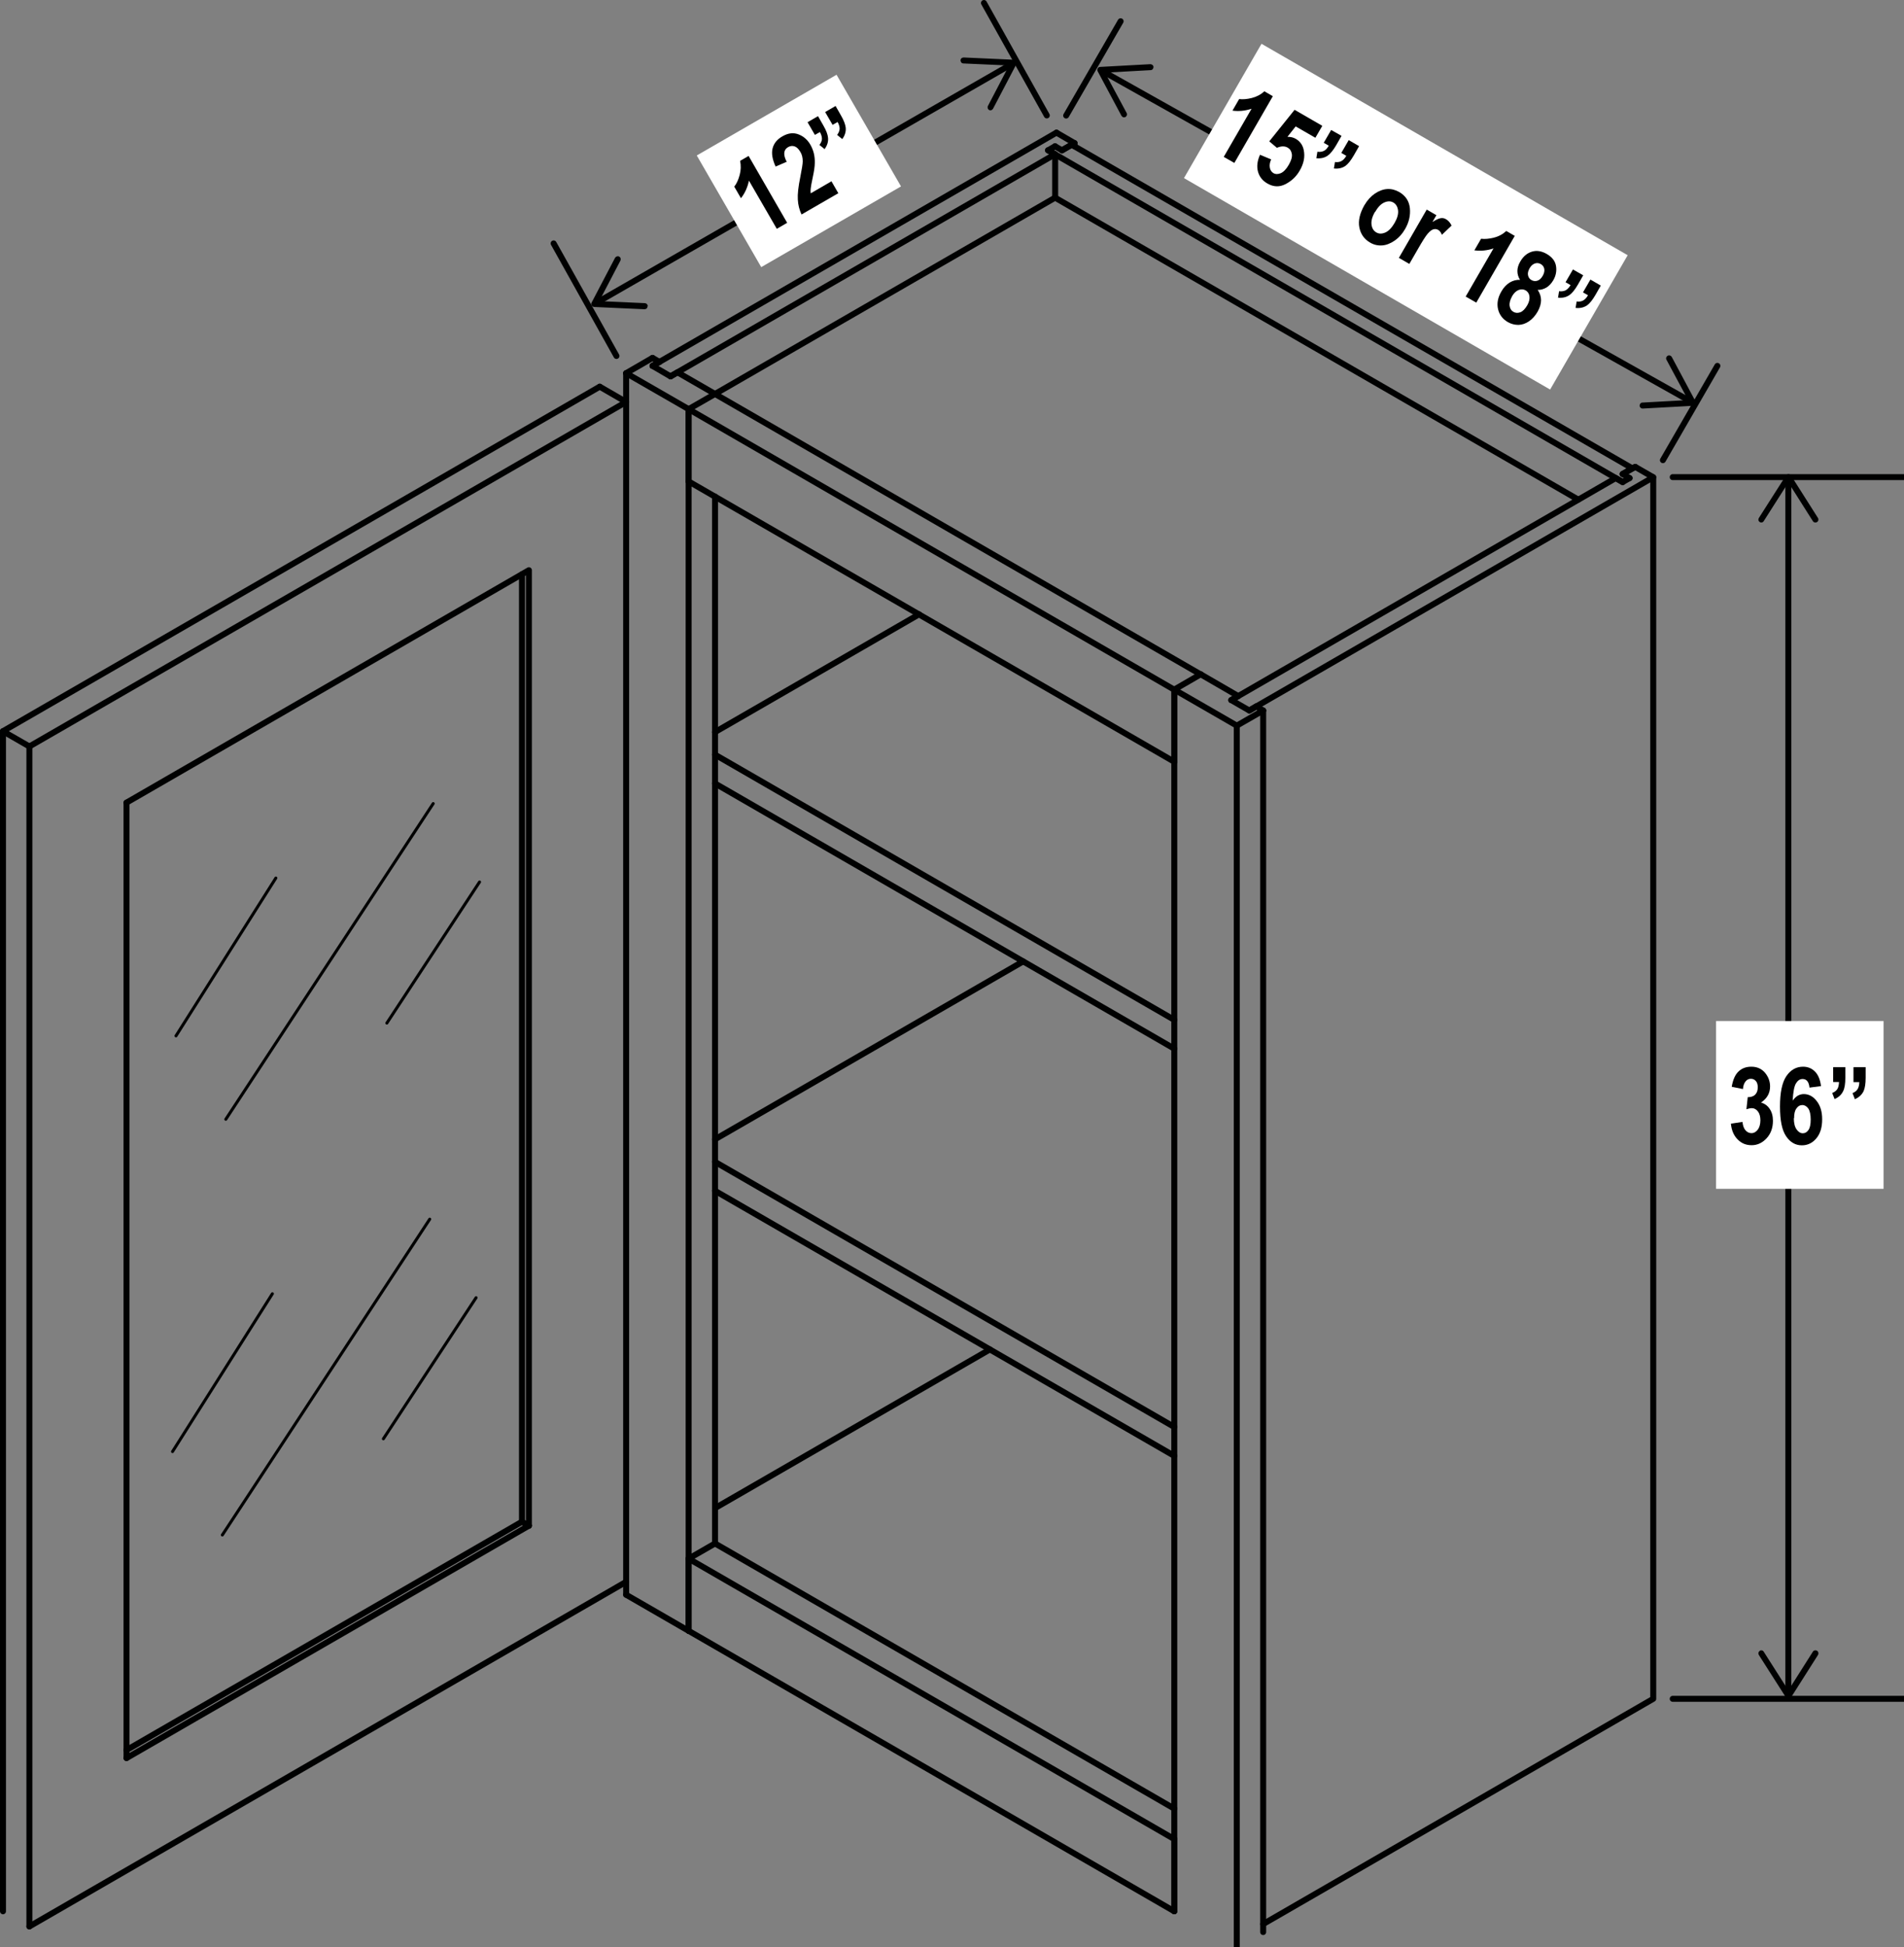 <?xml version="1.0" encoding="UTF-8"?><svg id="Layer_2" xmlns="http://www.w3.org/2000/svg" viewBox="0 0 159.37 162.97"><rect x="0" y="0" width="159.37" height="162.97" fill="#808080" stroke="none"/><defs><style>.cls-1{fill:#000101;}.cls-2{fill:#fff;}.cls-3{stroke-width:.25px;}.cls-3,.cls-4{stroke-linecap:round;}.cls-3,.cls-4,.cls-5{fill:none;stroke:#000101;}.cls-3,.cls-5{stroke-miterlimit:10;}.cls-4{stroke-linejoin:round;}.cls-4,.cls-5{stroke-width:.5px;}</style></defs><line class="cls-4" x1="98.29" y1="159.95" x2="98.29" y2="153.91"/><g><line class="cls-5" x1="50.06" y1="25.26" x2="84.57" y2="5.43"/><path class="cls-1" d="M54.22,25.63c0-.14-.1-.25-.24-.26l-3.82-.17,1.77-3.39c.06-.12,.02-.27-.11-.34-.12-.06-.27-.01-.34,.11l-1.96,3.74c-.04,.08-.04,.17,0,.24,.04,.07,.12,.12,.21,.13l4.21,.19s.1-.01,.14-.03c.07-.04,.12-.12,.12-.21"/><path class="cls-1" d="M82.8,9.21c-.12-.06-.17-.21-.11-.34l1.77-3.39-3.82-.17c-.14,0-.24-.12-.24-.26,0-.14,.12-.24,.26-.24l4.21,.19c.09,0,.16,.05,.21,.12,.04,.07,.04,.16,0,.24l-1.96,3.74s-.06,.08-.1,.1c-.07,.04-.16,.05-.24,0"/><line class="cls-5" x1="149.69" y1="40.27" x2="149.69" y2="141.57"/><path class="cls-1" d="M147.29,43.69c.12,.07,.27,.04,.34-.08l2.06-3.23,2.05,3.23c.07,.12,.23,.15,.35,.08,.12-.07,.15-.23,.08-.34l-2.26-3.56c-.05-.07-.13-.11-.21-.11s-.17,.04-.21,.11l-2.27,3.56s-.04,.09-.04,.13c0,.08,.04,.16,.12,.21"/><path class="cls-1" d="M147.29,138.15c.12-.07,.27-.04,.34,.08l2.06,3.23,2.05-3.23c.07-.12,.23-.15,.35-.08,.12,.07,.15,.23,.08,.35l-2.26,3.56c-.05,.07-.13,.11-.21,.11s-.17-.04-.21-.11l-2.27-3.56s-.04-.09-.04-.13c0-.08,.04-.16,.12-.21"/><line class="cls-5" x1="92.4" y1="6.02" x2="141.4" y2="33.53"/><path class="cls-1" d="M94.2,9.79c.12-.06,.17-.22,.1-.34l-1.81-3.37,3.82-.21c.14,0,.24-.13,.24-.26,0-.14-.13-.24-.26-.24l-4.21,.23c-.09,0-.16,.05-.2,.13-.04,.08-.04,.17,0,.24l1.99,3.72s.06,.08,.1,.1c.07,.04,.16,.04,.24,0"/><path class="cls-1" d="M137.24,33.95c0-.14,.1-.26,.24-.26l3.82-.21-1.81-3.37c-.07-.12-.02-.27,.1-.34,.12-.07,.27-.02,.34,.1l1.99,3.72c.04,.08,.04,.17,0,.24-.04,.08-.12,.12-.2,.13l-4.21,.23s-.1,0-.14-.03c-.07-.04-.12-.11-.13-.2"/><line class="cls-4" x1="87.62" y1="9.66" x2="82.36" y2=".25"/><line class="cls-4" x1="51.6" y1="29.79" x2="46.34" y2="20.37"/><line class="cls-4" x1="89.24" y1="9.67" x2="93.8" y2="1.78"/><line class="cls-4" x1="139.19" y1="38.51" x2="143.75" y2="30.62"/><line class="cls-4" x1="140.01" y1="39.93" x2="159.37" y2="39.93"/><line class="cls-4" x1="140.01" y1="142.17" x2="159.37" y2="142.17"/><line class="cls-4" x1="100.5" y1="56.44" x2="59.85" y2="32.97"/><line class="cls-4" x1="98.29" y1="57.72" x2="57.64" y2="34.24"/><line class="cls-4" x1="57.64" y1="34.24" x2="57.64" y2="40.29"/><line class="cls-4" x1="57.64" y1="40.29" x2="98.29" y2="63.75"/><line class="cls-4" x1="98.29" y1="63.75" x2="98.29" y2="57.72"/><line class="cls-4" x1="57.64" y1="130.44" x2="57.64" y2="136.48"/><line class="cls-4" x1="57.64" y1="136.48" x2="98.29" y2="159.95"/><line class="cls-4" x1="98.29" y1="153.91" x2="57.64" y2="130.44"/><line class="cls-4" x1="98.29" y1="151.36" x2="59.85" y2="129.17"/><line class="cls-4" x1="59.85" y1="129.17" x2="57.64" y2="130.44"/><line class="cls-4" x1="54.62" y1="29.95" x2="52.41" y2="31.23"/><line class="cls-4" x1="59.85" y1="32.97" x2="56.71" y2="31.16"/><line class="cls-4" x1="56.71" y1="31.16" x2="56.13" y2="31.5"/><line class="cls-4" x1="54.62" y1="30.62" x2="55.2" y2="30.29"/><line class="cls-4" x1="55.2" y1="30.29" x2="54.62" y2="29.95"/><line class="cls-4" x1="52.41" y1="133.46" x2="57.64" y2="136.48"/><line class="cls-4" x1="52.41" y1="31.23" x2="57.64" y2="34.24"/><line class="cls-4" x1="52.41" y1="132.39" x2="52.41" y2="133.46"/><line class="cls-4" x1="52.41" y1="31.23" x2="52.41" y2="33.64"/><line class="cls-4" x1="57.64" y1="34.24" x2="59.85" y2="32.97"/><line class="cls-4" x1="57.64" y1="34.24" x2="57.64" y2="136.48"/><line class="cls-4" x1="59.85" y1="41.55" x2="59.85" y2="129.17"/><line class="cls-4" x1="105.73" y1="59.46" x2="105.73" y2="161.69"/><line class="cls-4" x1="103.52" y1="60.73" x2="103.52" y2="162.97"/><line class="cls-4" x1="98.29" y1="57.72" x2="98.29" y2="159.95"/><line class="cls-4" x1="103.52" y1="60.73" x2="105.73" y2="59.46"/><line class="cls-4" x1="105.73" y1="59.46" x2="105.15" y2="59.12"/><line class="cls-4" x1="105.15" y1="59.12" x2="104.57" y2="59.46"/><line class="cls-4" x1="103.05" y1="58.59" x2="103.64" y2="58.25"/><line class="cls-4" x1="103.64" y1="58.25" x2="100.5" y2="56.43"/><line class="cls-4" x1="100.5" y1="56.43" x2="98.29" y2="57.71"/><line class="cls-4" x1="98.29" y1="57.71" x2="103.53" y2="60.73"/><line class="cls-4" x1="89.94" y1="11.98" x2="89.94" y2="12.24"/><line class="cls-4" x1="82.86" y1="112.93" x2="59.85" y2="126.21"/><line class="cls-4" x1="88.32" y1="12.91" x2="87.73" y2="12.58"/><line class="cls-4" x1="88.89" y1="12.58" x2="89.94" y2="11.98"/><line class="cls-4" x1="89.94" y1="11.98" x2="88.43" y2="11.1"/><line class="cls-4" x1="88.43" y1="11.1" x2="54.62" y2="30.62"/><line class="cls-4" x1="54.62" y1="30.62" x2="56.13" y2="31.5"/><line class="cls-4" x1="88.32" y1="16.54" x2="59.85" y2="32.97"/><line class="cls-4" x1="88.32" y1="12.91" x2="88.32" y2="16.54"/><line class="cls-4" x1="56.13" y1="31.49" x2="88.31" y2="12.91"/><polyline class="cls-4" points="138.38 39.94 138.38 142.17 105.73 161.02"/><polyline class="cls-4" points="136.87 39.07 138.38 39.94 104.57 59.46 103.06 58.59 135.24 40.01"/><line class="cls-4" x1="135.82" y1="39.67" x2="136.87" y2="39.07"/><line class="cls-4" x1="135.24" y1="40.01" x2="135.82" y2="40.34"/><line class="cls-4" x1="88.31" y1="16.54" x2="132.1" y2="41.81"/><line class="cls-4" x1="135.82" y1="40.34" x2="136.4" y2="40.01"/><line class="cls-4" x1="136.4" y1="40.01" x2="135.82" y2="39.67"/><line class="cls-4" x1="135.82" y1="39.67" x2="136.63" y2="39.2"/><line class="cls-4" x1="136.64" y1="39.2" x2="89.7" y2="12.11"/><line class="cls-4" x1="89.7" y1="12.11" x2="88.89" y2="12.58"/><line class="cls-4" x1="88.89" y1="12.58" x2="88.31" y2="12.24"/><line class="cls-4" x1="88.31" y1="12.24" x2="87.73" y2="12.58"/><line class="cls-4" x1="87.73" y1="12.58" x2="135.82" y2="40.34"/><line class="cls-4" x1="43.69" y1="127.35" x2="44.27" y2="127.69"/><line class="cls-4" x1="10.59" y1="146.46" x2="43.69" y2="127.35"/><line class="cls-4" x1="43.69" y1="127.35" x2="43.69" y2="48.06"/><line class="cls-4" x1=".25" y1="61.2" x2=".25" y2="159.95"/><line class="cls-4" x1="52.41" y1="33.64" x2="50.2" y2="32.36"/><line class="cls-4" x1="50.2" y1="32.36" x2=".25" y2="61.19"/><line class="cls-4" x1=".25" y1="61.2" x2="2.46" y2="62.47"/><line class="cls-4" x1="10.59" y1="67.17" x2="10.59" y2="147.13"/><polyline class="cls-4" points="44.27 127.68 44.27 47.72 10.59 67.17"/><line class="cls-4" x1="10.59" y1="147.13" x2="44.27" y2="127.68"/><line class="cls-4" x1="2.46" y1="161.22" x2="52.41" y2="132.38"/><line class="cls-4" x1="52.41" y1="33.63" x2="52.41" y2="132.38"/><line class="cls-4" x1="2.46" y1="62.47" x2="52.41" y2="33.64"/><line class="cls-4" x1="2.46" y1="62.47" x2="2.46" y2="161.22"/><line class="cls-4" x1="76.93" y1="51.41" x2="59.84" y2="61.27"/><line class="cls-4" x1="59.84" y1="65.56" x2="98.29" y2="87.76"/><line class="cls-4" x1="59.84" y1="63.15" x2="98.29" y2="85.35"/><line class="cls-4" x1="59.84" y1="99.65" x2="98.29" y2="121.84"/><line class="cls-4" x1="85.64" y1="80.46" x2="59.84" y2="95.35"/><line class="cls-4" x1="59.84" y1="97.23" x2="98.29" y2="119.42"/><line class="cls-3" x1="36.26" y1="67.25" x2="18.9" y2="93.67"/><line class="cls-3" x1="40.14" y1="73.81" x2="32.38" y2="85.62"/><line class="cls-3" x1="23.09" y1="73.48" x2="14.73" y2="86.69"/><line class="cls-3" x1="35.97" y1="102.03" x2="18.61" y2="128.46"/><line class="cls-3" x1="39.85" y1="108.6" x2="32.09" y2="120.41"/><line class="cls-3" x1="22.8" y1="108.27" x2="14.44" y2="121.48"/><rect class="cls-2" x="143.64" y="85.45" width="14.02" height="14.04"/><g><path class="cls-1" d="M144.87,94.04l.98-.15c.03,.3,.11,.54,.25,.7,.14,.16,.31,.24,.5,.24,.21,0,.38-.1,.53-.29,.14-.19,.22-.45,.22-.79,0-.31-.07-.56-.21-.74-.14-.18-.31-.27-.5-.27-.13,0-.28,.03-.46,.09l.11-1.01c.26,0,.47-.06,.62-.21,.15-.15,.22-.35,.22-.62,0-.22-.05-.4-.16-.52-.11-.13-.25-.19-.42-.19s-.32,.07-.44,.22c-.12,.14-.2,.36-.22,.64l-.94-.19c.1-.59,.29-1.02,.57-1.28,.28-.27,.64-.4,1.07-.4,.48,0,.86,.17,1.15,.51,.28,.34,.42,.72,.42,1.14,0,.28-.06,.53-.19,.76-.13,.23-.32,.42-.57,.59,.29,.08,.54,.25,.72,.52,.19,.27,.28,.61,.28,1.01,0,.59-.18,1.08-.53,1.46s-.77,.58-1.25,.58-.86-.16-1.18-.49c-.32-.32-.51-.77-.56-1.33Z"/><path class="cls-1" d="M152.44,90.89l-.98,.13c-.05-.48-.24-.72-.58-.72-.22,0-.4,.12-.55,.36s-.24,.73-.28,1.45c.13-.18,.27-.32,.42-.41,.16-.09,.33-.14,.51-.14,.41,0,.78,.19,1.08,.58,.31,.39,.46,.9,.46,1.53,0,.68-.16,1.21-.49,1.6-.33,.39-.73,.58-1.21,.58-.53,0-.97-.25-1.31-.75-.35-.5-.52-1.33-.52-2.5s.18-2.03,.54-2.55c.36-.52,.82-.78,1.39-.78,.39,0,.72,.13,.99,.4,.27,.26,.44,.67,.51,1.2Zm-2.29,2.7c0,.41,.08,.72,.23,.93s.32,.32,.52,.32,.34-.09,.47-.27,.19-.47,.19-.88-.07-.73-.2-.92c-.14-.19-.3-.29-.5-.29s-.36,.09-.49,.28c-.14,.18-.2,.46-.2,.82Z"/></g><path class="cls-1" d="M153.45,89.31h1.01v.89c0,.5-.06,.87-.18,1.11-.14,.3-.38,.52-.72,.67l-.2-.51c.2-.08,.34-.19,.43-.33,.09-.14,.13-.34,.14-.59h-.49v-1.23Zm1.7,0h1.01v.89c0,.49-.06,.86-.17,1.11-.14,.3-.39,.53-.73,.68l-.2-.51c.2-.08,.34-.19,.43-.34,.09-.14,.13-.34,.14-.58h-.49v-1.23Z"/><rect class="cls-2" x="60.11" y="8.91" width="13.51" height="10.79" transform="translate(1.81 35.35) rotate(-30)"/><g><path class="cls-1" d="M65.9,18.64l-.88,.51-2.33-4.03c-.12,.56-.34,1.05-.67,1.47l-.56-.97c.19-.24,.34-.56,.45-.97,.11-.4,.12-.8,.04-1.19l.71-.41,3.23,5.6Z"/><path class="cls-1" d="M69.6,15.18l.57,.99-3.08,1.78c-.18-.39-.29-.81-.31-1.25-.03-.44,.04-1.07,.21-1.9,.13-.66,.2-1.09,.2-1.3,0-.3-.06-.57-.2-.79-.14-.24-.3-.4-.48-.46-.18-.06-.36-.04-.54,.06-.39,.22-.43,.64-.12,1.23l-.93,.4c-.27-.6-.36-1.11-.25-1.53,.11-.42,.38-.75,.82-1,.48-.28,.93-.33,1.36-.16s.75,.46,.98,.86c.13,.23,.23,.47,.29,.72,.06,.25,.09,.52,.08,.81,0,.29-.06,.69-.17,1.2-.1,.48-.16,.79-.17,.94-.02,.14-.02,.28,0,.4l1.74-1.01Z"/></g><path class="cls-1" d="M67.59,10.23l.88-.51,.44,.77c.25,.43,.38,.78,.4,1.05,.03,.33-.07,.64-.29,.94l-.43-.35c.13-.17,.2-.34,.21-.5,0-.17-.05-.36-.17-.58l-.42,.24-.62-1.07Zm1.47-.85l.88-.51,.44,.77c.25,.43,.38,.78,.41,1.05,.03,.33-.07,.65-.29,.95l-.43-.35c.13-.17,.2-.34,.21-.51,0-.17-.05-.36-.17-.57l-.42,.24-.62-1.07Z"/><rect class="cls-2" x="111.18" y=".44" width="12.98" height="35.39" transform="translate(43.13 110.97) rotate(-60)"/><g><path class="cls-1" d="M103.31,13.63l-.88-.5,2.33-4.03c-.54,.18-1.07,.23-1.6,.16l.56-.97c.3,.04,.66,.01,1.06-.09s.76-.29,1.05-.56l.71,.41-3.23,5.6Z"/><path class="cls-1" d="M105.46,12.95l.94,.39c-.12,.26-.15,.49-.11,.7s.15,.36,.3,.45c.18,.1,.39,.1,.62,0,.23-.1,.46-.34,.67-.71,.2-.35,.29-.64,.25-.89s-.15-.42-.34-.53c-.25-.15-.56-.14-.91,.01l-.64-.54,2.12-2.64,2.32,1.34-.58,1-1.65-.95-.69,.87c.27,0,.5,.05,.7,.17,.36,.21,.59,.53,.67,.96,.11,.55,0,1.12-.35,1.71-.28,.49-.68,.86-1.18,1.12-.51,.26-1.01,.24-1.51-.05-.41-.23-.67-.56-.79-.98-.12-.42-.07-.9,.16-1.42Z"/></g><path class="cls-1" d="M111.41,10.87l.88,.5-.44,.77c-.25,.43-.49,.72-.71,.88-.27,.19-.59,.26-.96,.22l.09-.54c.21,.03,.39,0,.54-.07s.29-.22,.41-.44l-.42-.24,.62-1.07Zm1.47,.85l.88,.51-.44,.77c-.25,.43-.48,.72-.7,.88-.27,.19-.6,.26-.97,.22l.09-.54c.21,.03,.39,0,.54-.08,.15-.08,.29-.23,.41-.44l-.42-.24,.62-1.07Z"/><g><path class="cls-1" d="M114.22,17.15c.23-.4,.52-.71,.86-.95,.35-.23,.69-.36,1.04-.38s.68,.07,1,.25c.53,.31,.83,.76,.89,1.35,.06,.59-.07,1.17-.39,1.73-.24,.42-.54,.75-.89,.99-.35,.24-.71,.38-1.06,.4-.36,.02-.69-.06-.99-.24-.49-.28-.79-.71-.9-1.27s.04-1.19,.44-1.89Zm.87,.58c-.24,.41-.33,.77-.29,1.07,.04,.3,.17,.52,.4,.65,.22,.13,.47,.13,.75,.01,.28-.12,.54-.39,.78-.8,.23-.4,.33-.76,.29-1.06-.04-.3-.17-.52-.39-.65-.22-.13-.47-.13-.75-.01-.28,.12-.54,.38-.77,.79Z"/><path class="cls-1" d="M117.97,22.09l-.88-.51,2.33-4.04,.81,.47-.33,.57c.29-.19,.52-.29,.68-.32,.16-.03,.32,0,.46,.09,.2,.12,.35,.29,.46,.53l-.81,.77c-.08-.2-.18-.34-.31-.41-.12-.07-.25-.09-.4-.05-.14,.04-.3,.16-.48,.37s-.45,.64-.81,1.27l-.72,1.25Z"/></g><path class="cls-1" d="M123.56,25.32l-.88-.5,2.33-4.03c-.54,.18-1.07,.23-1.6,.16l.56-.97c.3,.04,.66,.01,1.06-.09,.41-.1,.76-.29,1.05-.56l.71,.41-3.23,5.6Z"/><g><path class="cls-1" d="M127.23,23.42c-.15-.24-.22-.48-.22-.74,0-.25,.08-.52,.24-.79,.25-.44,.58-.71,.98-.83,.4-.12,.81-.05,1.23,.19,.45,.26,.71,.59,.78,1,.07,.41,0,.82-.23,1.21-.16,.27-.35,.47-.58,.61-.23,.13-.47,.2-.72,.19,.19,.28,.28,.57,.28,.87,0,.3-.1,.62-.29,.96-.2,.34-.44,.61-.72,.8s-.57,.29-.88,.3c-.31,0-.6-.07-.88-.23-.44-.25-.72-.62-.83-1.09-.11-.47-.02-.97,.28-1.48,.19-.33,.42-.58,.7-.75,.27-.16,.57-.24,.88-.22Zm-.66,1.37c-.17,.3-.24,.57-.21,.8,.03,.24,.14,.41,.32,.51,.18,.1,.37,.11,.58,.03,.21-.08,.4-.28,.58-.59,.15-.27,.21-.51,.18-.74-.03-.23-.14-.39-.32-.5-.18-.1-.38-.11-.59-.03-.21,.08-.39,.26-.54,.51Zm1.46-2.34c-.12,.22-.17,.41-.13,.59,.04,.18,.13,.31,.29,.4,.16,.09,.33,.11,.5,.05,.17-.06,.32-.19,.44-.41,.12-.21,.16-.4,.13-.58-.04-.18-.13-.31-.29-.4-.16-.09-.33-.11-.5-.05s-.32,.19-.44,.4Z"/><path class="cls-1" d="M131.64,22.54l.88,.5-.44,.77c-.25,.43-.48,.72-.71,.88-.27,.19-.59,.26-.96,.22l.09-.54c.21,.03,.39,0,.54-.07,.15-.08,.29-.22,.42-.44l-.42-.24,.62-1.07Zm1.47,.85l.88,.51-.44,.77c-.25,.43-.48,.72-.7,.88-.28,.19-.6,.26-.97,.22l.09-.54c.21,.03,.39,0,.54-.08,.15-.08,.29-.23,.41-.44l-.42-.24,.62-1.07Z"/></g></g></svg>